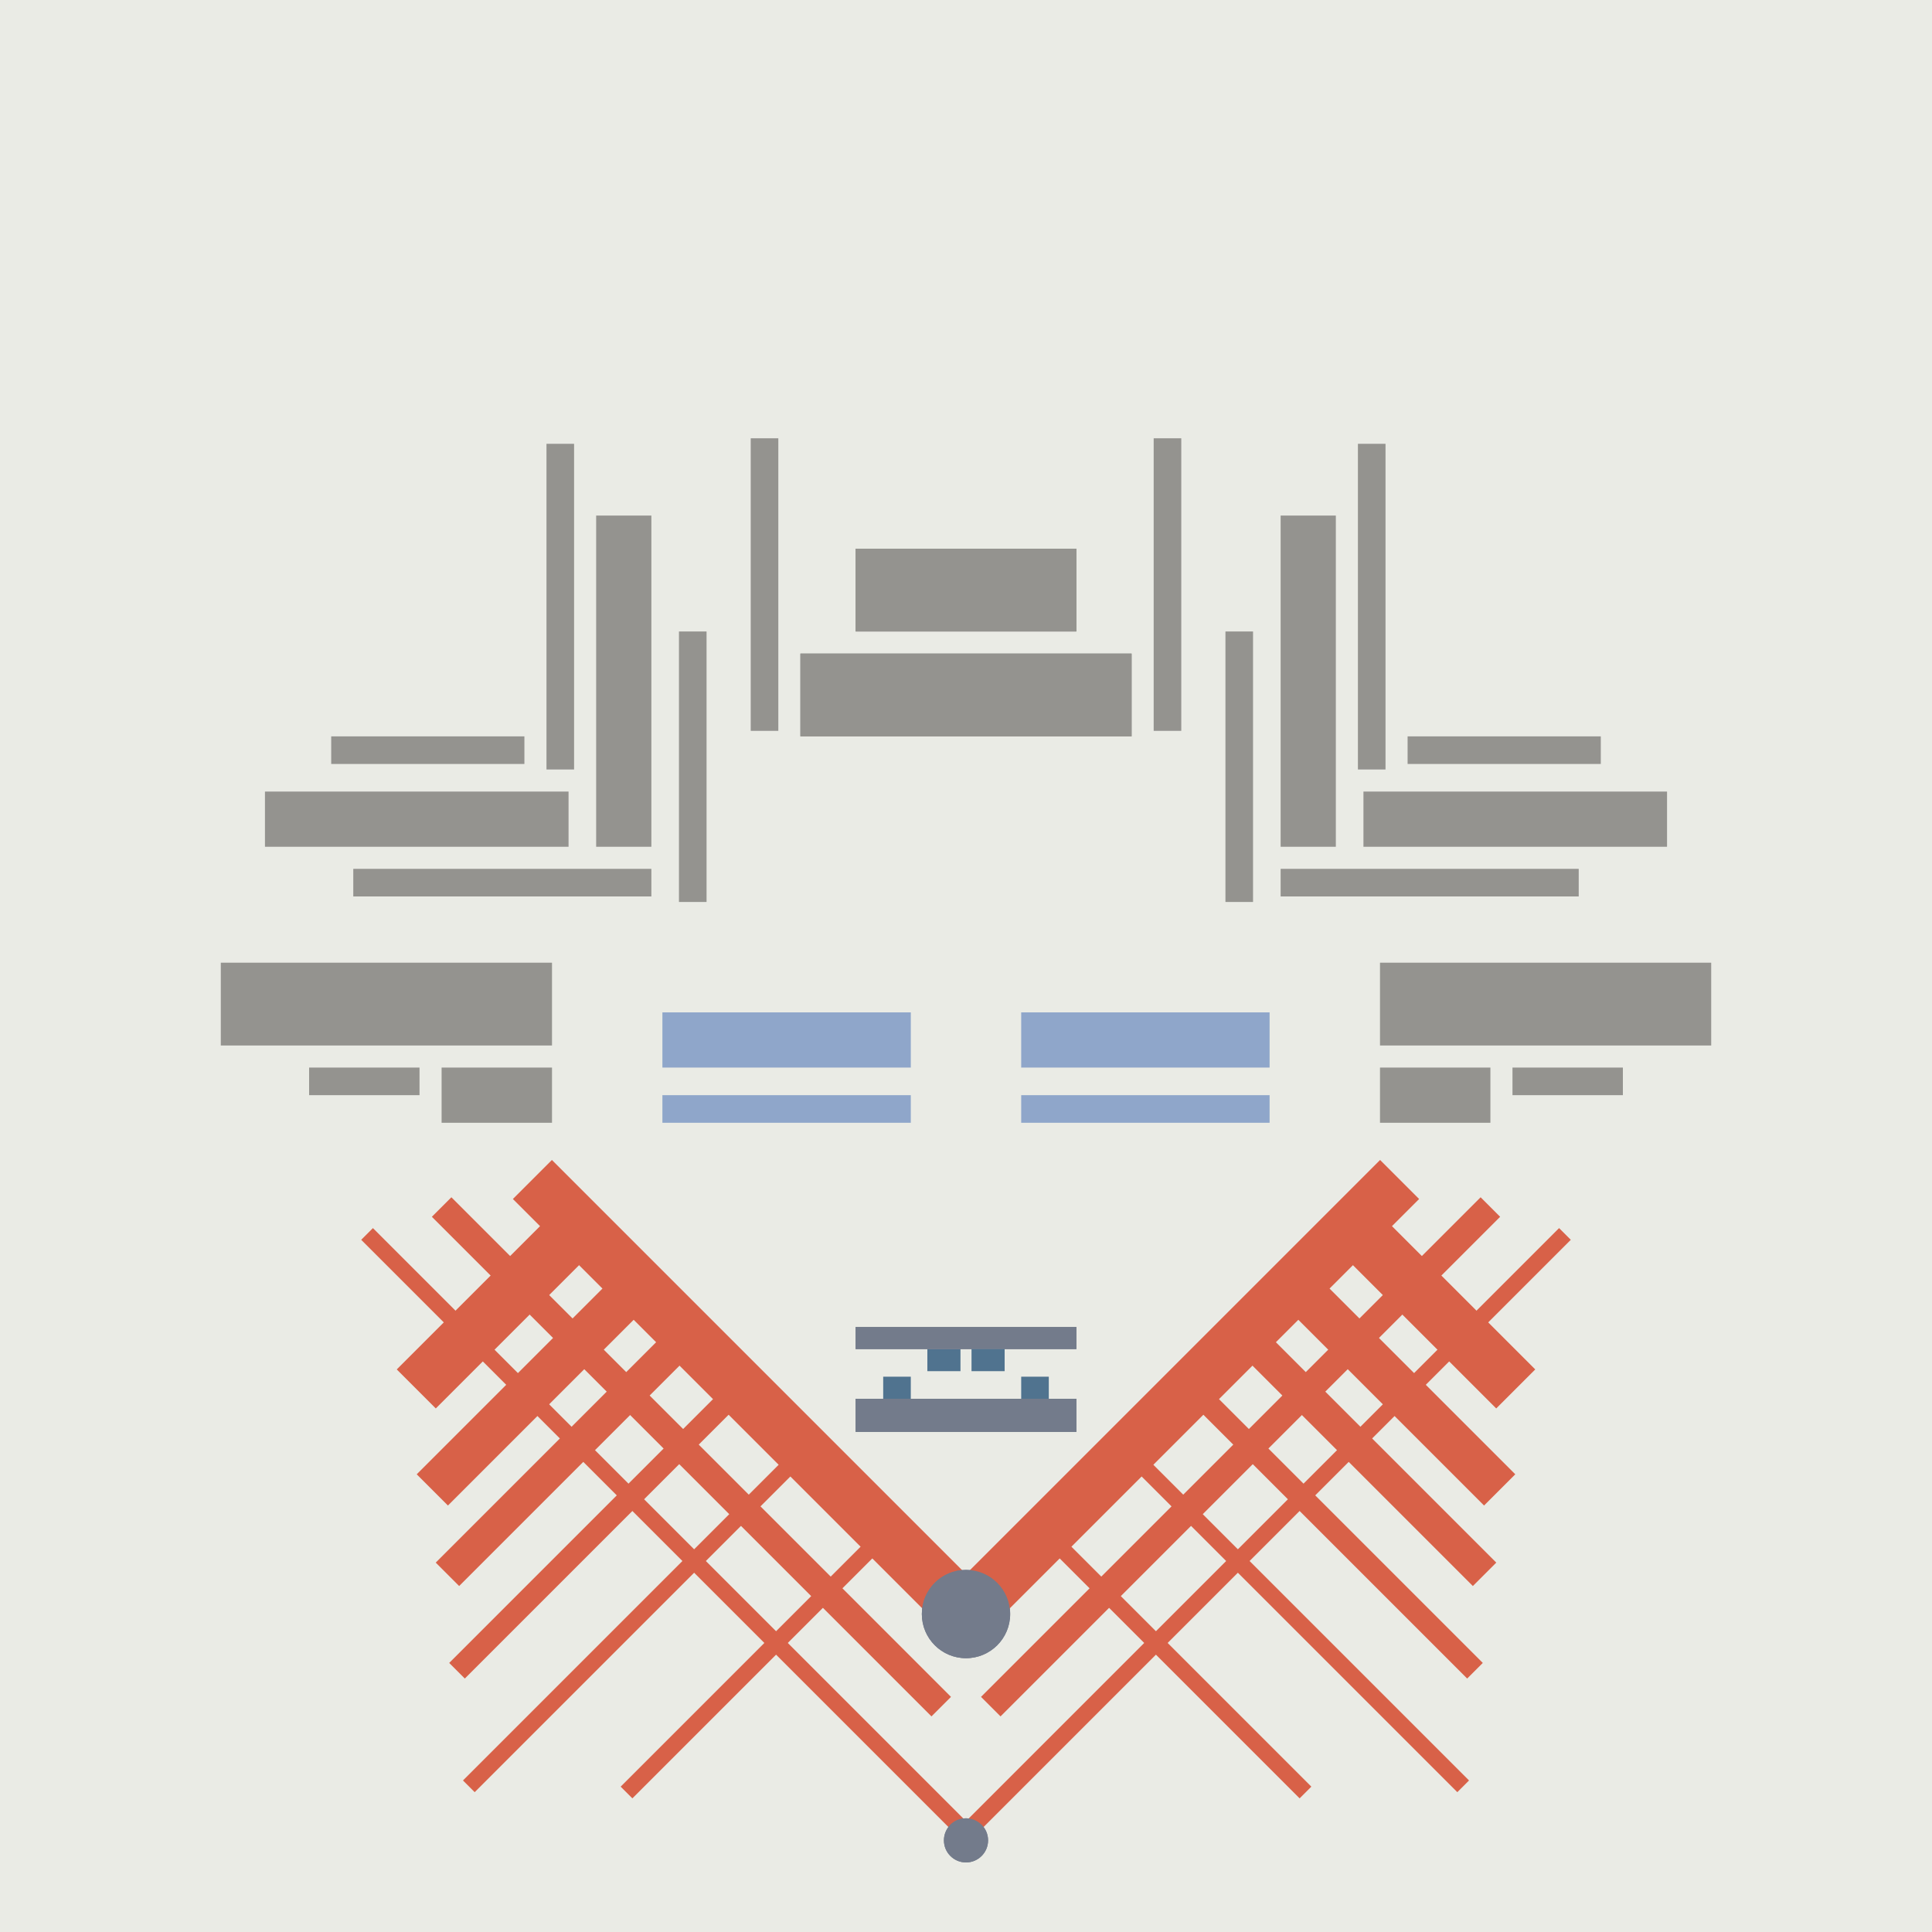 <svg xmlns='http://www.w3.org/2000/svg' preserveAspectRatio='xMinYMin meet' viewBox='0 0 350 350'> <filter id='neon' y='-2' x='-1' width='350' height='350'><feDropShadow flood-color='#8A795D' dx='0' dy='6' flood-opacity='0.65' stdDeviation='2.5' result='shadow'/><feOffset in='StrokePaint' dx='0' dy='2.4' result='offStrPnt'/><feFlood flood-color='#4A4132' flood-opacity='2' result='flood1' /><feOffset in='SourceGraphic' dx='0' dy='2' result='offFlood'/><feOffset in='SourceGraphic' dx='0' dy='9' result='offShadow'/><feComposite in='flood1' in2='offFlood' operator='in'  result='cmpFlood' /><feComposite in='shadow' in2='offShadow' operator='in' result='cmpSha' /><feGaussianBlur in='offStrPnt' stdDeviation='1' result='bStrokeP'/><feGaussianBlur in='cmpFlood' stdDeviation='0.6' result='bFlood'/><feGaussianBlur in='cmpSha' stdDeviation='0.6' result='bShadow'/><feMerge><feMergeNode in='bStrokeP'/><feMergeNode in='bshadow'/><feMergeNode in='bFlood'/><feMergeNode in='SourceGraphic'/></feMerge></filter>  <rect width='100%'  height='100%' fill='#eaebe5'/> <g filter='url(#neon)' ><rect x='79 ' y= '236' width='116' height=  '10 '  fill= '#D86148' transform = '  translate( 211 , -26 ) rotate ( 45 )'  /><rect x='45 ' y= '262' width='152' height=  '3  '  fill= '#D86148' transform = '  translate( 221 , -8  ) rotate ( 45 )'  /><rect x='61 ' y= '248' width='128' height=  '5  '  fill= '#D86148' transform = '  translate( 214 , -15 ) rotate ( 45 )'  /><rect x='69 ' y= '218' width='44 ' height=  '10 '  fill= '#D86148' transform = '  translate( 313 , 316 ) rotate ( 135)'  /><rect x='72 ' y= '246' width='65 ' height=  '6  '  fill= '#D86148' transform = '  translate( 354 , 351 ) rotate ( 135)'  /><rect x='71 ' y= '261' width='75 ' height=  '4  '  fill= '#D86148' transform = '  translate( 372 , 372 ) rotate ( 135)'  /><rect x='72 ' y= '277' width='88 ' height=  '3  '  fill= '#D86148' transform = '  translate( 395 , 394 ) rotate ( 135)'  /><rect x='103' y= '285' width='68 ' height=  '3  '  fill= '#D86148' transform = '  translate( 437 , 393 ) rotate ( 135)'  /><rect x='71 ' y= '233' width='55 ' height=  '8  '  fill= '#D86148' transform = '  translate( 335 , 335 ) rotate ( 135)'  /><circle cx='175' cy='279' r ='8  '  fill= '#737B8B' /><circle cx='175' cy='320' r ='4  '  fill= '#737B8B' /><rect x='79 ' y= '236' width='116' height=  '10 '  fill= '#D86148' transform = ' scale(-1,1)  translate(-350,0) translate( 211 , -26 ) rotate ( 45 )'  /><rect x='45 ' y= '262' width='152' height=  '3  '  fill= '#D86148' transform = ' scale(-1,1)  translate(-350,0) translate( 221 , -8  ) rotate ( 45 )'  /><rect x='61 ' y= '248' width='128' height=  '5  '  fill= '#D86148' transform = ' scale(-1,1)  translate(-350,0) translate( 214 , -15 ) rotate ( 45 )'  /><rect x='69 ' y= '218' width='44 ' height=  '10 '  fill= '#D86148' transform = ' scale(-1,1)  translate(-350,0) translate( 313 , 316 ) rotate ( 135)'  /><rect x='72 ' y= '246' width='65 ' height=  '6  '  fill= '#D86148' transform = ' scale(-1,1)  translate(-350,0) translate( 354 , 351 ) rotate ( 135)'  /><rect x='71 ' y= '261' width='75 ' height=  '4  '  fill= '#D86148' transform = ' scale(-1,1)  translate(-350,0) translate( 372 , 372 ) rotate ( 135)'  /><rect x='72 ' y= '277' width='88 ' height=  '3  '  fill= '#D86148' transform = ' scale(-1,1)  translate(-350,0) translate( 395 , 394 ) rotate ( 135)'  /><rect x='103' y= '285' width='68 ' height=  '3  '  fill= '#D86148' transform = ' scale(-1,1)  translate(-350,0) translate( 437 , 393 ) rotate ( 135)'  /><rect x='71 ' y= '233' width='55 ' height=  '8  '  fill= '#D86148' transform = ' scale(-1,1)  translate(-350,0) translate( 335 , 335 ) rotate ( 135)'  /><circle cx='175' cy='279' r ='8  '  fill= '#737B8B' transform= 'scale(-1,1) translate(-350,0)'/><circle cx='175' cy='320' r ='4  '  fill= '#737B8B' transform= 'scale(-1,1) translate(-350,0)'/><rect x='40 ' y= '161' width='60 ' height=  '15 '  fill= '#94938F' /><rect x='56 ' y= '180' width='20 ' height=  '5  '  fill= '#94938F' /><rect x='80 ' y= '180' width='20 ' height=  '10 '  fill= '#94938F' /><rect x='60 ' y= '120' width='35 ' height=  '5  '  fill= '#94938F' /><rect x='48 ' y= '130' width='55 ' height=  '10 '  fill= '#94938F' /><rect x='64 ' y= '144' width='54 ' height=  '5  '  fill= '#94938F' /><rect x='123' y= '101' width='5  ' height=  '49 '  fill= '#94938F' /><rect x='108' y= '80 ' width='10 ' height=  '60 '  fill= '#94938F' /><rect x='99 ' y= '67 ' width='5  ' height=  '59 '  fill= '#94938F' /><rect x='136' y= '66 ' width='5  ' height=  '53 '  fill= '#94938F' /><rect x='155' y= '86 ' width='40 ' height=  '15 '  fill= '#94938F' /><rect x='145' y= '105' width='60 ' height=  '15 '  fill= '#94938F' /><rect x='40 ' y= '161' width='60 ' height=  '15 '  fill= '#94938F' transform= 'scale(-1,1) translate(-350,0)'/><rect x='56 ' y= '180' width='20 ' height=  '5  '  fill= '#94938F' transform= 'scale(-1,1) translate(-350,0)'/><rect x='80 ' y= '180' width='20 ' height=  '10 '  fill= '#94938F' transform= 'scale(-1,1) translate(-350,0)'/><rect x='60 ' y= '120' width='35 ' height=  '5  '  fill= '#94938F' transform= 'scale(-1,1) translate(-350,0)'/><rect x='48 ' y= '130' width='55 ' height=  '10 '  fill= '#94938F' transform= 'scale(-1,1) translate(-350,0)'/><rect x='64 ' y= '144' width='54 ' height=  '5  '  fill= '#94938F' transform= 'scale(-1,1) translate(-350,0)'/><rect x='123' y= '101' width='5  ' height=  '49 '  fill= '#94938F' transform= 'scale(-1,1) translate(-350,0)'/><rect x='108' y= '80 ' width='10 ' height=  '60 '  fill= '#94938F' transform= 'scale(-1,1) translate(-350,0)'/><rect x='99 ' y= '67 ' width='5  ' height=  '59 '  fill= '#94938F' transform= 'scale(-1,1) translate(-350,0)'/><rect x='136' y= '66 ' width='5  ' height=  '53 '  fill= '#94938F' transform= 'scale(-1,1) translate(-350,0)'/><rect x='155' y= '86 ' width='40 ' height=  '15 '  fill= '#94938F' transform= 'scale(-1,1) translate(-350,0)'/><rect x='145' y= '105' width='60 ' height=  '15 '  fill= '#94938F' transform= 'scale(-1,1) translate(-350,0)'/><rect x='155' y= '240' width='40 ' height=  '6  '  fill= '#737B8B' /><rect x='155' y= '227' width='40 ' height=  '4  '  fill= '#737B8B' /><rect x='168' y= '231' width='6  ' height=  '4  '  fill= '#50738F' transform = '  translate( 342 , 466 ) rotate ( 180)'  /><rect x='160' y= '236' width='5  ' height=  '4  '  fill= '#50738F' transform = '  translate( 325 , 476 ) rotate ( 180)'  /><rect x='155' y= '240' width='40 ' height=  '6  '  fill= '#737B8B' transform= 'scale(-1,1) translate(-350,0)'/><rect x='155' y= '227' width='40 ' height=  '4  '  fill= '#737B8B' transform= 'scale(-1,1) translate(-350,0)'/><rect x='168' y= '231' width='6  ' height=  '4  '  fill= '#50738F' transform = ' scale(-1,1)  translate(-350,0) translate( 342 , 466 ) rotate ( 180)'  /><rect x='160' y= '236' width='5  ' height=  '4  '  fill= '#50738F' transform = ' scale(-1,1)  translate(-350,0) translate( 325 , 476 ) rotate ( 180)'  /></g><g fill-opacity='0.85'><rect x='120' y= '170' width='45 ' height=  '10 '  fill= '#7F9AC6' filter='url(#neon)'  /><rect x='120' y= '185' width='45 ' height=  '5  '  fill= '#7F9AC6' filter='url(#neon)'  /><rect x='120' y= '170' width='45 ' height=  '10 '  fill= '#7F9AC6' filter='url(#neon)'  transform= 'scale(-1,1) translate(-350,0)'/><rect x='120' y= '185' width='45 ' height=  '5  '  fill= '#7F9AC6' filter='url(#neon)'  transform= 'scale(-1,1) translate(-350,0)'/></g></svg>